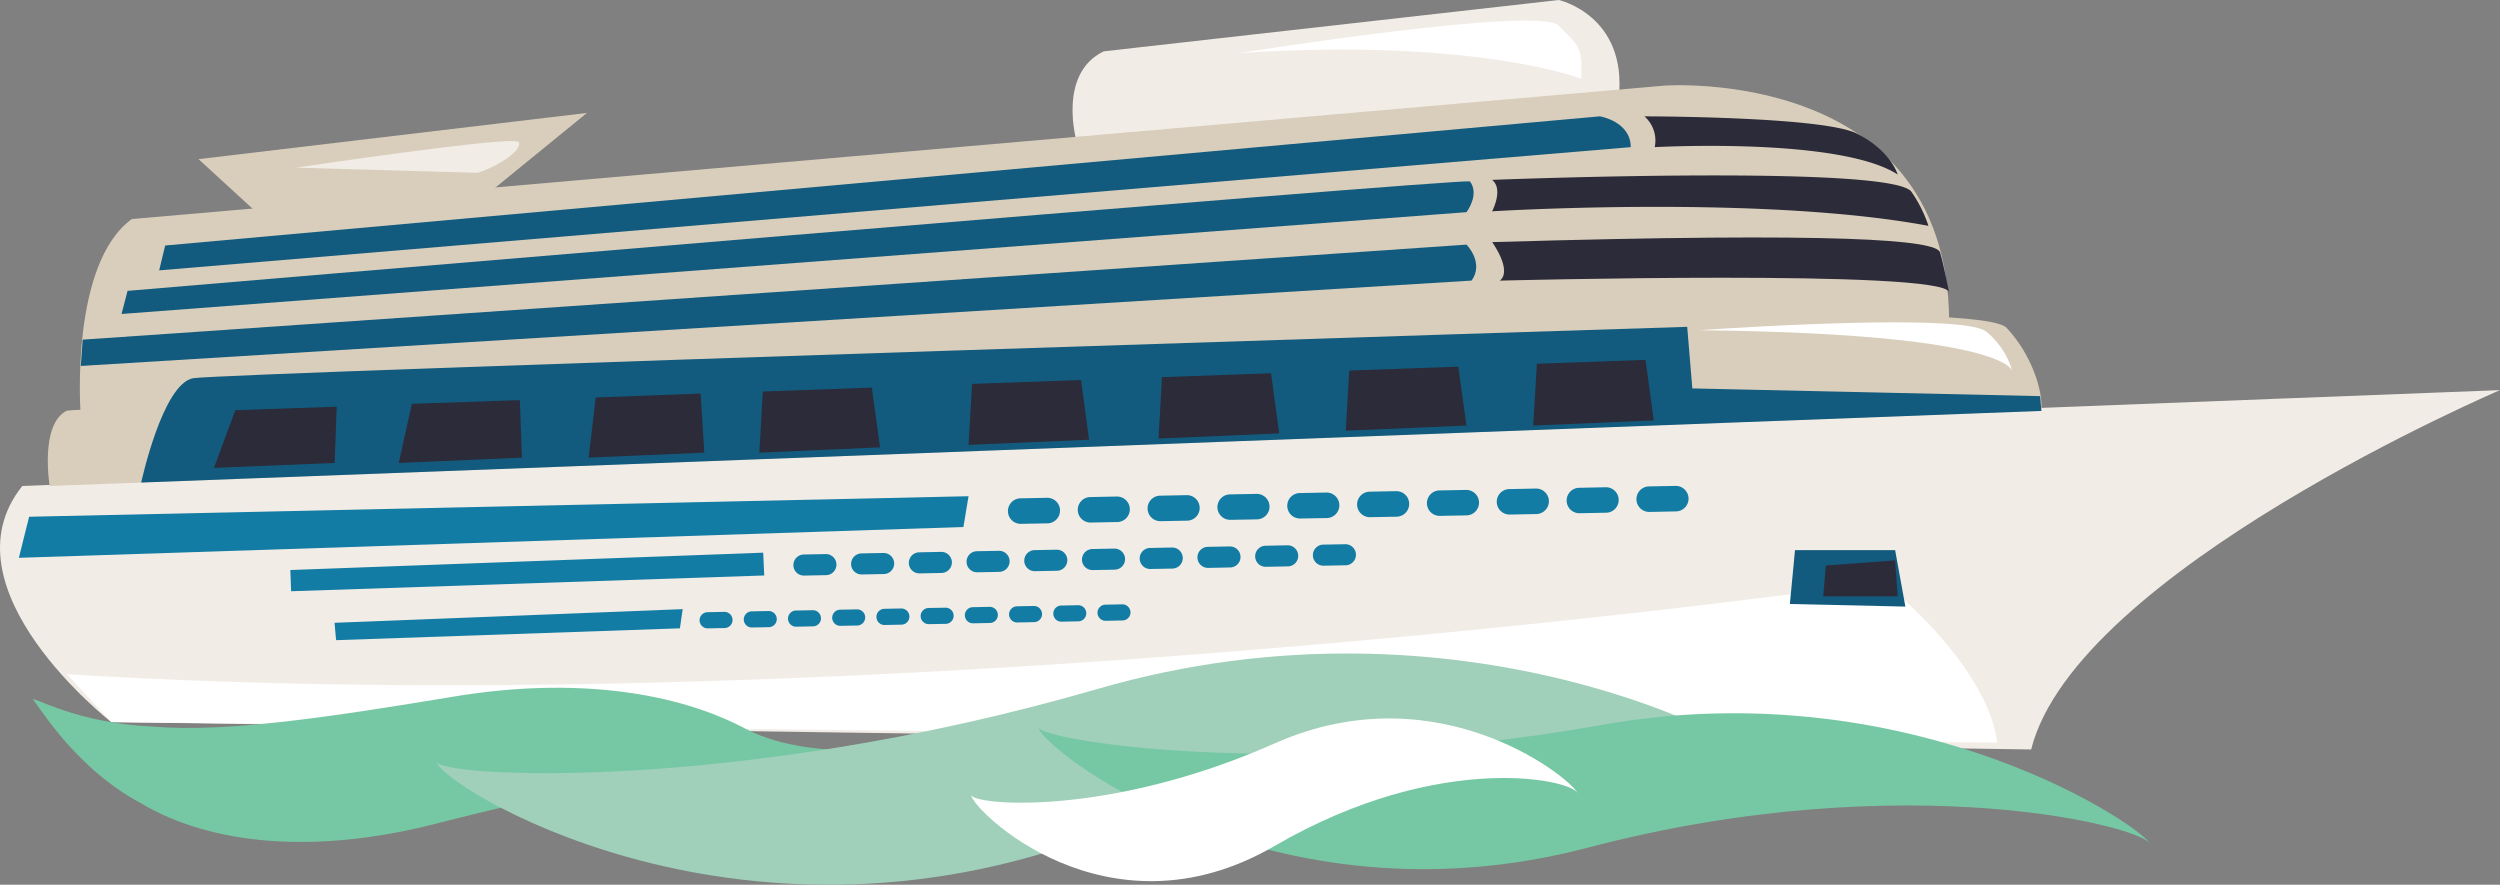 <svg xmlns="http://www.w3.org/2000/svg" width="321" height="113.599" viewBox="0 0 321 113.599">
  <rect x="0" y="0" width="321" height="113.599" fill="#808080" stroke="none"/>
  <g id="Groupe_828" data-name="Groupe 828" transform="translate(-296.391 -357.407)">
    <g id="Groupe_761" data-name="Groupe 761" transform="translate(434.106 357.407)">
      <path id="Tracé_3090" data-name="Tracé 3090" d="M356.025,375.424s-2.417-8.571,3.516-11.425l58.44-6.592s8.792,1.977,7.693,12.524Z" transform="translate(-355.538 -357.407)" fill="#f1ece6"/>
    </g>
    <g id="Groupe_762" data-name="Groupe 762" transform="translate(296.391 407.499)">
      <path id="Tracé_3091" data-name="Tracé 3091" d="M617.391,378.921s-54.488,23.291-60.2,46.139l-246.511-3.513s-21.968-17.137-11.423-30.32Z" transform="translate(-296.391 -378.921)" fill="#f1ece6"/>
    </g>
    <g id="Groupe_763" data-name="Groupe 763" transform="translate(302.527 397.853)">
      <path id="Tracé_3092" data-name="Tracé 3092" d="M555.008,387.062,299.268,396.73s-1.316-7.909,2.2-9.667c0,0,244.315-17.8,249.149-10.547C553.688,379.812,555.225,384.424,555.008,387.062Z" transform="translate(-299.026 -374.778)" fill="#d9cebc"/>
    </g>
    <g id="Groupe_764" data-name="Groupe 764" transform="translate(304.964 368.345)">
      <path id="Tracé_3093" data-name="Tracé 3093" d="M301.833,403.9s-1.318-18.892,6.592-24.606l196.856-17.139s37.352-2.636,36.471,31.64L300.073,403.9Z" transform="translate(-300.073 -362.105)" fill="#d9cebc"/>
    </g>
    <g id="Groupe_765" data-name="Groupe 765" transform="translate(321.884 371.908)">
      <path id="Tracé_3094" data-name="Tracé 3094" d="M315.248,376.818l30.1-3.515,11.863-9.668-49.874,5.932Z" transform="translate(-307.34 -363.635)" fill="#d9cebc"/>
    </g>
    <g id="Groupe_766" data-name="Groupe 766" transform="translate(517.197 411.232)">
      <path id="Tracé_3095" data-name="Tracé 3095" d="M473.4,380.524s-40.209,25.049-43.5,34.935c0,0-10.547-32.3-34.935-32.956S473.4,380.524,473.4,380.524Z" transform="translate(-391.224 -380.524)" fill="#f1ece6"/>
    </g>
    <g id="Groupe_767" data-name="Groupe 767" transform="translate(298.814 421.122)">
      <path id="Tracé_3096" data-name="Tracé 3096" d="M298.748,387.407l120.622-2.635-.659,3.954-121.28,3.954Z" transform="translate(-297.432 -384.772)" fill="#127ca4"/>
    </g>
    <g id="Groupe_768" data-name="Groupe 768" transform="translate(333.673 428.37)">
      <path id="Tracé_3097" data-name="Tracé 3097" d="M312.4,390.108l.1,2.731,60.749-2.026-.134-2.929Z" transform="translate(-312.403 -387.885)" fill="#127ca4"/>
    </g>
    <g id="Groupe_769" data-name="Groupe 769" transform="translate(339.345 435.621)">
      <path id="Tracé_3098" data-name="Tracé 3098" d="M314.839,392.752l.2,2.23,44.146-1.519.357-2.465Z" transform="translate(-314.839 -390.999)" fill="#127ca4"/>
    </g>
    <g id="Groupe_770" data-name="Groupe 770" transform="translate(314.522 399.371)">
      <path id="Tracé_3099" data-name="Tracé 3099" d="M304.178,395.424s2.747-12.745,6.7-13.4,191.806-6.592,191.806-6.592l.659,7.907,44.653.99.165,1.9Z" transform="translate(-304.178 -375.43)" fill="#125b7e"/>
    </g>
    <g id="Groupe_771" data-name="Groupe 771" transform="translate(316.829 372.343)">
      <path id="Tracé_3100" data-name="Tracé 3100" d="M305.94,380.409l184.225-16.587s3.954.661,3.954,3.958L305.169,383.6Z" transform="translate(-305.169 -363.822)" fill="#125b7e"/>
    </g>
    <g id="Groupe_772" data-name="Groupe 772" transform="translate(306.766 388.821)">
      <path id="Tracé_3101" data-name="Tracé 3101" d="M300.847,386.474l.245-3.379,177.677-12.2s2.305,2.31.657,4.617Z" transform="translate(-300.847 -370.899)" fill="#125b7e"/>
    </g>
    <g id="Groupe_773" data-name="Groupe 773" transform="translate(507.536 372.346)">
      <path id="Tracé_3102" data-name="Tracé 3102" d="M387.075,363.823a4.131,4.131,0,0,1,1.32,3.956s23.726-1.32,31.2,3.514c0,0-.882-3.074-5.274-5.271S387.075,363.823,387.075,363.823Z" transform="translate(-387.075 -363.823)" fill="#2c2b39"/>
    </g>
    <g id="Groupe_774" data-name="Groupe 774" transform="translate(487.983 387.897)">
      <path id="Tracé_3103" data-name="Tracé 3103" d="M378.677,371.1s2.638,3.625.99,4.945c0,0,57.015-1.483,57.671,1.483,0,0-.657-3.462-1.152-5.111C435.71,370.84,423.826,369.78,378.677,371.1Z" transform="translate(-378.677 -370.502)" fill="#2c2b39"/>
    </g>
    <g id="Groupe_775" data-name="Groupe 775" transform="translate(487.983 379.933)">
      <path id="Tracé_3104" data-name="Tracé 3104" d="M434.7,373.555a17.174,17.174,0,0,0-2.2-4.391c-2.638-3.518-53.829-1.513-53.829-1.513,1.5,1.2,0,4.037,0,4.037S413.279,369.546,434.7,373.555Z" transform="translate(-378.677 -367.082)" fill="#2c2b39"/>
    </g>
    <g id="Groupe_776" data-name="Groupe 776" transform="translate(311.996 380.689)">
      <path id="Tracé_3105" data-name="Tracé 3105" d="M303.866,381.471S474.3,367.054,476.225,367.413c1.288,1.7-.44,3.954-.44,3.954L303.093,384.438Z" transform="translate(-303.093 -367.406)" fill="#125b7e"/>
    </g>
    <g id="Groupe_787" data-name="Groupe 787" transform="translate(425.806 419.798)">
      <g id="Groupe_777" data-name="Groupe 777" transform="translate(0 1.527)">
        <path id="Tracé_3106" data-name="Tracé 3106" d="M358.663,386.468a1.644,1.644,0,0,1-1.6,1.672l-3.418.063a1.637,1.637,0,0,1-1.667-1.609h0a1.639,1.639,0,0,1,1.607-1.667l3.416-.068a1.638,1.638,0,0,1,1.667,1.609Z" transform="translate(-351.973 -384.859)" fill="#127ca4"/>
      </g>
      <g id="Groupe_778" data-name="Groupe 778" transform="translate(8.969 1.36)">
        <path id="Tracé_3107" data-name="Tracé 3107" d="M362.512,386.4a1.638,1.638,0,0,1-1.6,1.665l-3.418.065a1.635,1.635,0,0,1-1.667-1.607h0a1.635,1.635,0,0,1,1.6-1.665l3.416-.068a1.641,1.641,0,0,1,1.667,1.609Z" transform="translate(-355.825 -384.787)" fill="#127ca4"/>
      </g>
      <g id="Groupe_779" data-name="Groupe 779" transform="translate(17.935 1.187)">
        <path id="Tracé_3108" data-name="Tracé 3108" d="M366.366,386.322a1.637,1.637,0,0,1-1.609,1.667l-3.411.065a1.637,1.637,0,0,1-1.669-1.609h0a1.635,1.635,0,0,1,1.6-1.665l3.418-.067a1.64,1.64,0,0,1,1.669,1.609Z" transform="translate(-359.676 -384.713)" fill="#127ca4"/>
      </g>
      <g id="Groupe_780" data-name="Groupe 780" transform="translate(26.9 1.022)">
        <path id="Tracé_3109" data-name="Tracé 3109" d="M370.218,386.244a1.645,1.645,0,0,1-1.607,1.674l-3.418.058a1.641,1.641,0,0,1-1.667-1.6h0a1.638,1.638,0,0,1,1.609-1.667l3.416-.065a1.635,1.635,0,0,1,1.667,1.6Z" transform="translate(-363.526 -384.642)" fill="#127ca4"/>
      </g>
      <g id="Groupe_781" data-name="Groupe 781" transform="translate(35.871 0.85)">
        <path id="Tracé_3110" data-name="Tracé 3110" d="M374.066,386.177a1.643,1.643,0,0,1-1.609,1.669l-3.409.058a1.63,1.63,0,0,1-1.669-1.6h0a1.633,1.633,0,0,1,1.6-1.669l3.416-.065a1.639,1.639,0,0,1,1.669,1.609Z" transform="translate(-367.379 -384.568)" fill="#127ca4"/>
      </g>
      <g id="Groupe_782" data-name="Groupe 782" transform="translate(44.835 0.678)">
        <path id="Tracé_3111" data-name="Tracé 3111" d="M377.921,386.1a1.646,1.646,0,0,1-1.609,1.669l-3.413.063a1.643,1.643,0,0,1-1.669-1.609h0a1.644,1.644,0,0,1,1.609-1.667l3.413-.065a1.646,1.646,0,0,1,1.669,1.609Z" transform="translate(-371.229 -384.494)" fill="#127ca4"/>
      </g>
      <g id="Groupe_783" data-name="Groupe 783" transform="translate(53.801 0.51)">
        <path id="Tracé_3112" data-name="Tracé 3112" d="M381.772,386.029a1.639,1.639,0,0,1-1.607,1.667l-3.418.063a1.634,1.634,0,0,1-1.667-1.6h0a1.641,1.641,0,0,1,1.607-1.667l3.418-.065a1.643,1.643,0,0,1,1.667,1.607Z" transform="translate(-375.08 -384.422)" fill="#127ca4"/>
      </g>
      <g id="Groupe_784" data-name="Groupe 784" transform="translate(62.768 0.34)">
        <path id="Tracé_3113" data-name="Tracé 3113" d="M385.628,385.956a1.643,1.643,0,0,1-1.611,1.665l-3.416.067a1.644,1.644,0,0,1-1.669-1.607h0a1.633,1.633,0,0,1,1.607-1.665l3.418-.068a1.645,1.645,0,0,1,1.672,1.607Z" transform="translate(-378.931 -384.349)" fill="#127ca4"/>
      </g>
      <g id="Groupe_785" data-name="Groupe 785" transform="translate(71.737 0.17)">
        <path id="Tracé_3114" data-name="Tracé 3114" d="M389.47,385.88a1.633,1.633,0,0,1-1.6,1.667l-3.418.068a1.637,1.637,0,0,1-1.665-1.6h0a1.635,1.635,0,0,1,1.607-1.667l3.411-.068a1.64,1.64,0,0,1,1.669,1.6Z" transform="translate(-382.783 -384.276)" fill="#127ca4"/>
      </g>
      <g id="Groupe_786" data-name="Groupe 786" transform="translate(80.703)">
        <path id="Tracé_3115" data-name="Tracé 3115" d="M393.326,385.81a1.636,1.636,0,0,1-1.609,1.665l-3.413.07a1.644,1.644,0,0,1-1.669-1.607h0a1.643,1.643,0,0,1,1.607-1.672l3.416-.063a1.643,1.643,0,0,1,1.669,1.607Z" transform="translate(-386.634 -384.203)" fill="#127ca4"/>
      </g>
    </g>
    <g id="Groupe_798" data-name="Groupe 798" transform="translate(398.264 427.285)">
      <g id="Groupe_788" data-name="Groupe 788" transform="translate(0 1.264)">
        <path id="Tracé_3116" data-name="Tracé 3116" d="M345.669,389.287a1.353,1.353,0,0,1-1.325,1.383l-2.829.054a1.345,1.345,0,0,1-1.371-1.327h0a1.353,1.353,0,0,1,1.322-1.378l2.827-.056a1.352,1.352,0,0,1,1.376,1.325Z" transform="translate(-340.144 -387.962)" fill="#127ca4"/>
      </g>
      <g id="Groupe_789" data-name="Groupe 789" transform="translate(7.407 1.125)">
        <path id="Tracé_3117" data-name="Tracé 3117" d="M348.857,389.229a1.354,1.354,0,0,1-1.327,1.378l-2.824.054a1.355,1.355,0,0,1-1.381-1.327h0a1.359,1.359,0,0,1,1.329-1.378l2.82-.054a1.358,1.358,0,0,1,1.383,1.327Z" transform="translate(-343.325 -387.902)" fill="#127ca4"/>
      </g>
      <g id="Groupe_790" data-name="Groupe 790" transform="translate(14.822 0.983)">
        <path id="Tracé_3118" data-name="Tracé 3118" d="M352.038,389.171a1.356,1.356,0,0,1-1.327,1.378l-2.824.054a1.352,1.352,0,0,1-1.376-1.327h0a1.351,1.351,0,0,1,1.325-1.378l2.822-.056a1.358,1.358,0,0,1,1.381,1.329Z" transform="translate(-346.51 -387.841)" fill="#127ca4"/>
      </g>
      <g id="Groupe_791" data-name="Groupe 791" transform="translate(22.233 0.845)">
        <path id="Tracé_3119" data-name="Tracé 3119" d="M355.221,389.109a1.359,1.359,0,0,1-1.327,1.378l-2.824.054a1.354,1.354,0,0,1-1.376-1.329h0a1.346,1.346,0,0,1,1.325-1.376l2.827-.053a1.349,1.349,0,0,1,1.376,1.327Z" transform="translate(-349.693 -387.782)" fill="#127ca4"/>
      </g>
      <g id="Groupe_792" data-name="Groupe 792" transform="translate(29.642 0.703)">
        <path id="Tracé_3120" data-name="Tracé 3120" d="M358.405,389.048a1.354,1.354,0,0,1-1.325,1.378l-2.824.054a1.356,1.356,0,0,1-1.381-1.327h0a1.359,1.359,0,0,1,1.33-1.378l2.82-.053a1.353,1.353,0,0,1,1.381,1.327Z" transform="translate(-352.875 -387.721)" fill="#127ca4"/>
      </g>
      <g id="Groupe_793" data-name="Groupe 793" transform="translate(37.054 0.561)">
        <path id="Tracé_3121" data-name="Tracé 3121" d="M361.59,388.985a1.359,1.359,0,0,1-1.332,1.383l-2.822.051a1.352,1.352,0,0,1-1.378-1.325h0a1.358,1.358,0,0,1,1.329-1.378l2.82-.056a1.359,1.359,0,0,1,1.383,1.325Z" transform="translate(-356.058 -387.66)" fill="#127ca4"/>
      </g>
      <g id="Groupe_794" data-name="Groupe 794" transform="translate(44.465 0.424)">
        <path id="Tracé_3122" data-name="Tracé 3122" d="M364.771,388.926a1.352,1.352,0,0,1-1.323,1.378l-2.827.054a1.353,1.353,0,0,1-1.381-1.325h0a1.356,1.356,0,0,1,1.327-1.378l2.824-.054a1.352,1.352,0,0,1,1.378,1.325Z" transform="translate(-359.241 -387.601)" fill="#127ca4"/>
      </g>
      <g id="Groupe_795" data-name="Groupe 795" transform="translate(51.878 0.282)">
        <path id="Tracé_3123" data-name="Tracé 3123" d="M367.955,388.865a1.346,1.346,0,0,1-1.327,1.376l-2.824.058a1.356,1.356,0,0,1-1.378-1.327h0a1.353,1.353,0,0,1,1.327-1.378l2.822-.053a1.357,1.357,0,0,1,1.381,1.325Z" transform="translate(-362.425 -387.54)" fill="#127ca4"/>
      </g>
      <g id="Groupe_796" data-name="Groupe 796" transform="translate(59.29 0.138)">
        <path id="Tracé_3124" data-name="Tracé 3124" d="M371.136,388.808a1.35,1.35,0,0,1-1.327,1.378l-2.822.054a1.35,1.35,0,0,1-1.378-1.327h0a1.354,1.354,0,0,1,1.329-1.378l2.82-.056a1.358,1.358,0,0,1,1.378,1.33Z" transform="translate(-365.608 -387.478)" fill="#127ca4"/>
      </g>
      <g id="Groupe_797" data-name="Groupe 797" transform="translate(66.701)">
        <path id="Tracé_3125" data-name="Tracé 3125" d="M374.321,388.746a1.351,1.351,0,0,1-1.327,1.376l-2.822.056a1.357,1.357,0,0,1-1.381-1.325h0a1.357,1.357,0,0,1,1.33-1.383l2.82-.051a1.355,1.355,0,0,1,1.381,1.327Z" transform="translate(-368.791 -387.419)" fill="#127ca4"/>
      </g>
    </g>
    <g id="Groupe_809" data-name="Groupe 809" transform="translate(386.219 435.002)">
      <g id="Groupe_799" data-name="Groupe 799" transform="translate(0 0.969)">
        <path id="Tracé_3126" data-name="Tracé 3126" d="M339.2,392.167a1.035,1.035,0,0,1-1.015,1.059l-2.163.042a1.038,1.038,0,0,1-1.052-1.017h0a1.036,1.036,0,0,1,1.013-1.059l2.163-.042a1.039,1.039,0,0,1,1.055,1.017Z" transform="translate(-334.971 -391.149)" fill="#127ca4"/>
      </g>
      <g id="Groupe_800" data-name="Groupe 800" transform="translate(5.672 0.862)">
        <path id="Tracé_3127" data-name="Tracé 3127" d="M341.645,392.118a1.04,1.04,0,0,1-1.017,1.059l-2.165.037a1.032,1.032,0,0,1-1.055-1.015h0a1.037,1.037,0,0,1,1.02-1.055l2.158-.042a1.039,1.039,0,0,1,1.059,1.015Z" transform="translate(-337.407 -391.103)" fill="#127ca4"/>
      </g>
      <g id="Groupe_801" data-name="Groupe 801" transform="translate(11.353 0.755)">
        <path id="Tracé_3128" data-name="Tracé 3128" d="M344.08,392.075a1.037,1.037,0,0,1-1.018,1.055l-2.161.044a1.041,1.041,0,0,1-1.055-1.02h0a1.037,1.037,0,0,1,1.013-1.057l2.163-.04a1.041,1.041,0,0,1,1.057,1.017Z" transform="translate(-339.847 -391.057)" fill="#127ca4"/>
      </g>
      <g id="Groupe_802" data-name="Groupe 802" transform="translate(17.027 0.65)">
        <path id="Tracé_3129" data-name="Tracé 3129" d="M346.519,392.025a1.042,1.042,0,0,1-1.015,1.059l-2.165.04a1.037,1.037,0,0,1-1.055-1.02h0a1.034,1.034,0,0,1,1.018-1.052l2.161-.04a1.029,1.029,0,0,1,1.057,1.013Z" transform="translate(-342.284 -391.012)" fill="#127ca4"/>
      </g>
      <g id="Groupe_803" data-name="Groupe 803" transform="translate(22.708 0.538)">
        <path id="Tracé_3130" data-name="Tracé 3130" d="M348.957,391.982a1.036,1.036,0,0,1-1.02,1.055l-2.158.042a1.031,1.031,0,0,1-1.055-1.018h0A1.037,1.037,0,0,1,345.737,391l2.163-.04a1.044,1.044,0,0,1,1.057,1.018Z" transform="translate(-344.724 -390.964)" fill="#127ca4"/>
      </g>
      <g id="Groupe_804" data-name="Groupe 804" transform="translate(28.381 0.433)">
        <path id="Tracé_3131" data-name="Tracé 3131" d="M351.4,391.934a1.041,1.041,0,0,1-1.018,1.059l-2.165.037a1.036,1.036,0,0,1-1.055-1.013h0a1.045,1.045,0,0,1,1.02-1.062l2.161-.037a1.037,1.037,0,0,1,1.057,1.015Z" transform="translate(-347.16 -390.919)" fill="#127ca4"/>
      </g>
      <g id="Groupe_805" data-name="Groupe 805" transform="translate(34.059 0.324)">
        <path id="Tracé_3132" data-name="Tracé 3132" d="M353.835,391.892a1.035,1.035,0,0,1-1.015,1.052l-2.163.042a1.04,1.04,0,0,1-1.057-1.015h0a1.032,1.032,0,0,1,1.015-1.055l2.168-.044a1.038,1.038,0,0,1,1.052,1.02Z" transform="translate(-349.599 -390.872)" fill="#127ca4"/>
      </g>
      <g id="Groupe_806" data-name="Groupe 806" transform="translate(39.736 0.214)">
        <path id="Tracé_3133" data-name="Tracé 3133" d="M356.275,391.845a1.037,1.037,0,0,1-1.02,1.052l-2.163.046a1.043,1.043,0,0,1-1.055-1.02h0a1.041,1.041,0,0,1,1.017-1.057l2.163-.042a1.046,1.046,0,0,1,1.057,1.02Z" transform="translate(-352.037 -390.825)" fill="#127ca4"/>
      </g>
      <g id="Groupe_807" data-name="Groupe 807" transform="translate(45.417 0.109)">
        <path id="Tracé_3134" data-name="Tracé 3134" d="M358.71,391.8a1.038,1.038,0,0,1-1.02,1.055l-2.158.044a1.035,1.035,0,0,1-1.055-1.02h0a1.03,1.03,0,0,1,1.013-1.052l2.163-.042a1.036,1.036,0,0,1,1.057,1.015Z" transform="translate(-354.477 -390.78)" fill="#127ca4"/>
      </g>
      <g id="Groupe_808" data-name="Groupe 808" transform="translate(51.091)">
        <path id="Tracé_3135" data-name="Tracé 3135" d="M361.152,391.751a1.039,1.039,0,0,1-1.02,1.055l-2.163.042a1.036,1.036,0,0,1-1.055-1.015h0a1.038,1.038,0,0,1,1.017-1.055l2.158-.044a1.046,1.046,0,0,1,1.062,1.018Z" transform="translate(-356.914 -390.733)" fill="#127ca4"/>
      </g>
    </g>
    <g id="Groupe_810" data-name="Groupe 810" transform="translate(304.964 432.106)">
      <path id="Tracé_3136" data-name="Tracé 3136" d="M533.405,389.489s-127.431,18.457-233.332,11.865l5.714,6.154,242.12,2.636S547.906,401.79,533.405,389.489Z" transform="translate(-300.073 -389.489)" fill="#fff"/>
    </g>
    <g id="Groupe_811" data-name="Groupe 811" transform="translate(514.568 398.799)">
      <path id="Tracé_3137" data-name="Tracé 3137" d="M390.1,376.194s34.052-2.415,36.909.224a10.183,10.183,0,0,1,3.295,5.05S430.08,376.632,390.1,376.194Z" transform="translate(-390.095 -375.184)" fill="#fff"/>
    </g>
    <g id="Groupe_812" data-name="Groupe 812" transform="translate(455.467 360.045)">
      <path id="Tracé_3138" data-name="Tracé 3138" d="M364.712,362.715s38.667-6.154,41.082-3.518,3.078,2.419,2.857,6.813C408.651,366.009,395.251,360.736,364.712,362.715Z" transform="translate(-364.712 -358.54)" fill="#fff"/>
    </g>
    <g id="Groupe_813" data-name="Groupe 813" transform="translate(334.409 375.521)">
      <path id="Tracé_3139" data-name="Tracé 3139" d="M312.719,368.6s27.9-4.172,28.56-3.295-2.417,3.076-5.271,3.958Z" transform="translate(-312.719 -365.187)" fill="#f1ece6"/>
    </g>
    <g id="Groupe_814" data-name="Groupe 814" transform="translate(323.86 409.625)">
      <path id="Tracé_3140" data-name="Tracé 3140" d="M323.955,379.834l-.264,7.224-15.5.635,2.744-7.41Z" transform="translate(-308.189 -379.834)" fill="#2c2b39"/>
    </g>
    <g id="Groupe_815" data-name="Groupe 815" transform="translate(347.589 408.782)">
      <path id="Tracé_3141" data-name="Tracé 3141" d="M334.2,386.855l-15.821.684,1.687-7.592,13.866-.475Z" transform="translate(-318.38 -379.472)" fill="#2c2b39"/>
    </g>
    <g id="Groupe_816" data-name="Groupe 816" transform="translate(371.976 407.938)">
      <path id="Tracé_3142" data-name="Tracé 3142" d="M343.7,386.7l-14.846.634.9-7.724,13.475-.5Z" transform="translate(-328.854 -379.109)" fill="#2c2b39"/>
    </g>
    <g id="Groupe_817" data-name="Groupe 817" transform="translate(393.886 407.174)">
      <path id="Tracé_3143" data-name="Tracé 3143" d="M353.766,386.453l-15.5.684.448-7.856,14-.5Z" transform="translate(-338.264 -378.781)" fill="#2c2b39"/>
    </g>
    <g id="Groupe_818" data-name="Groupe 818" transform="translate(420.753 406.199)">
      <path id="Tracé_3144" data-name="Tracé 3144" d="M365.278,386.032l-15.475.661.448-7.831,14-.5Z" transform="translate(-349.803 -378.362)" fill="#2c2b39"/>
    </g>
    <g id="Groupe_819" data-name="Groupe 819" transform="translate(445.139 405.328)">
      <path id="Tracé_3145" data-name="Tracé 3145" d="M375.779,385.715l-15.5.659.448-7.883,14-.5Z" transform="translate(-360.276 -377.988)" fill="#2c2b39"/>
    </g>
    <g id="Groupe_820" data-name="Groupe 820" transform="translate(469.185 404.484)">
      <path id="Tracé_3146" data-name="Tracé 3146" d="M386.106,385.191l-15.5.659.448-7.724,14-.5Z" transform="translate(-370.604 -377.626)" fill="#2c2b39"/>
    </g>
    <g id="Groupe_821" data-name="Groupe 821" transform="translate(493.255 403.615)">
      <path id="Tracé_3147" data-name="Tracé 3147" d="M396.419,385.027l-15.478.659.473-7.933,13.95-.5Z" transform="translate(-380.941 -377.253)" fill="#2c2b39"/>
    </g>
    <g id="Groupe_822" data-name="Groupe 822" transform="translate(526.211 428.043)">
      <path id="Tracé_3148" data-name="Tracé 3148" d="M395.755,387.744l-.659,6.919,14.83.33-1.316-7.249Z" transform="translate(-395.096 -387.744)" fill="#125b7e"/>
    </g>
    <g id="Groupe_823" data-name="Groupe 823" transform="translate(530.495 429.359)">
      <path id="Tracé_3149" data-name="Tracé 3149" d="M397.268,388.969l-.332,3.954h9.559l-.33-4.613Z" transform="translate(-396.936 -388.31)" fill="#2c2b39"/>
    </g>
    <g id="Groupe_824" data-name="Groupe 824" transform="translate(300.561 445.714)">
      <path id="Tracé_3150" data-name="Tracé 3150" d="M413.322,402.206c-.072.494-14.555,5.826-24.238,5.055-9.611-1.288-23.565,1.537-39.1,5.528s-28.893,2.731-37.9-2.64c-9.085-4.855-13.828-13.814-13.9-13.318.061-.412,5.614,3.038,15.346,3.483,9.677.836,23.53-1.332,38.856-3.863s28.578-.617,37.654,4.307C399.172,405.284,413.261,402.62,413.322,402.206Z" transform="translate(-298.182 -395.334)" fill="#76c8a4"/>
    </g>
    <g id="Groupe_825" data-name="Groupe 825" transform="translate(352.472 441.314)">
      <path id="Tracé_3151" data-name="Tracé 3151" d="M490.217,407.347c0-2.608-38-8.459-84.871,9.358s-84.869-6.75-84.869-9.358c0,1.921,38,4.235,84.869-9.355S490.217,405.424,490.217,407.347Z" transform="translate(-320.477 -393.444)" fill="#a0d0ba"/>
    </g>
    <g id="Groupe_826" data-name="Groupe 826" transform="translate(429.726 448.987)">
      <path id="Tracé_3152" data-name="Tracé 3152" d="M496.5,413.717c.235-2.2-31.216-10.52-72.256.272s-70.815-13.274-70.582-15.465c-.168,1.618,31.6,6.959,72.256-.277S496.671,412.1,496.5,413.717Z" transform="translate(-353.656 -396.739)" fill="#76c8a4"/>
    </g>
    <g id="Groupe_827" data-name="Groupe 827" transform="translate(421.075 449.661)">
      <path id="Tracé_3153" data-name="Tracé 3153" d="M427.911,406.808c0-1.835-17.451-5.949-38.984,6.582s-38.986-4.745-38.986-6.582c0,1.353,17.453,2.983,38.986-6.582S427.911,405.456,427.911,406.808Z" transform="translate(-349.941 -397.029)" fill="#fff"/>
    </g>
  </g>
</svg>
